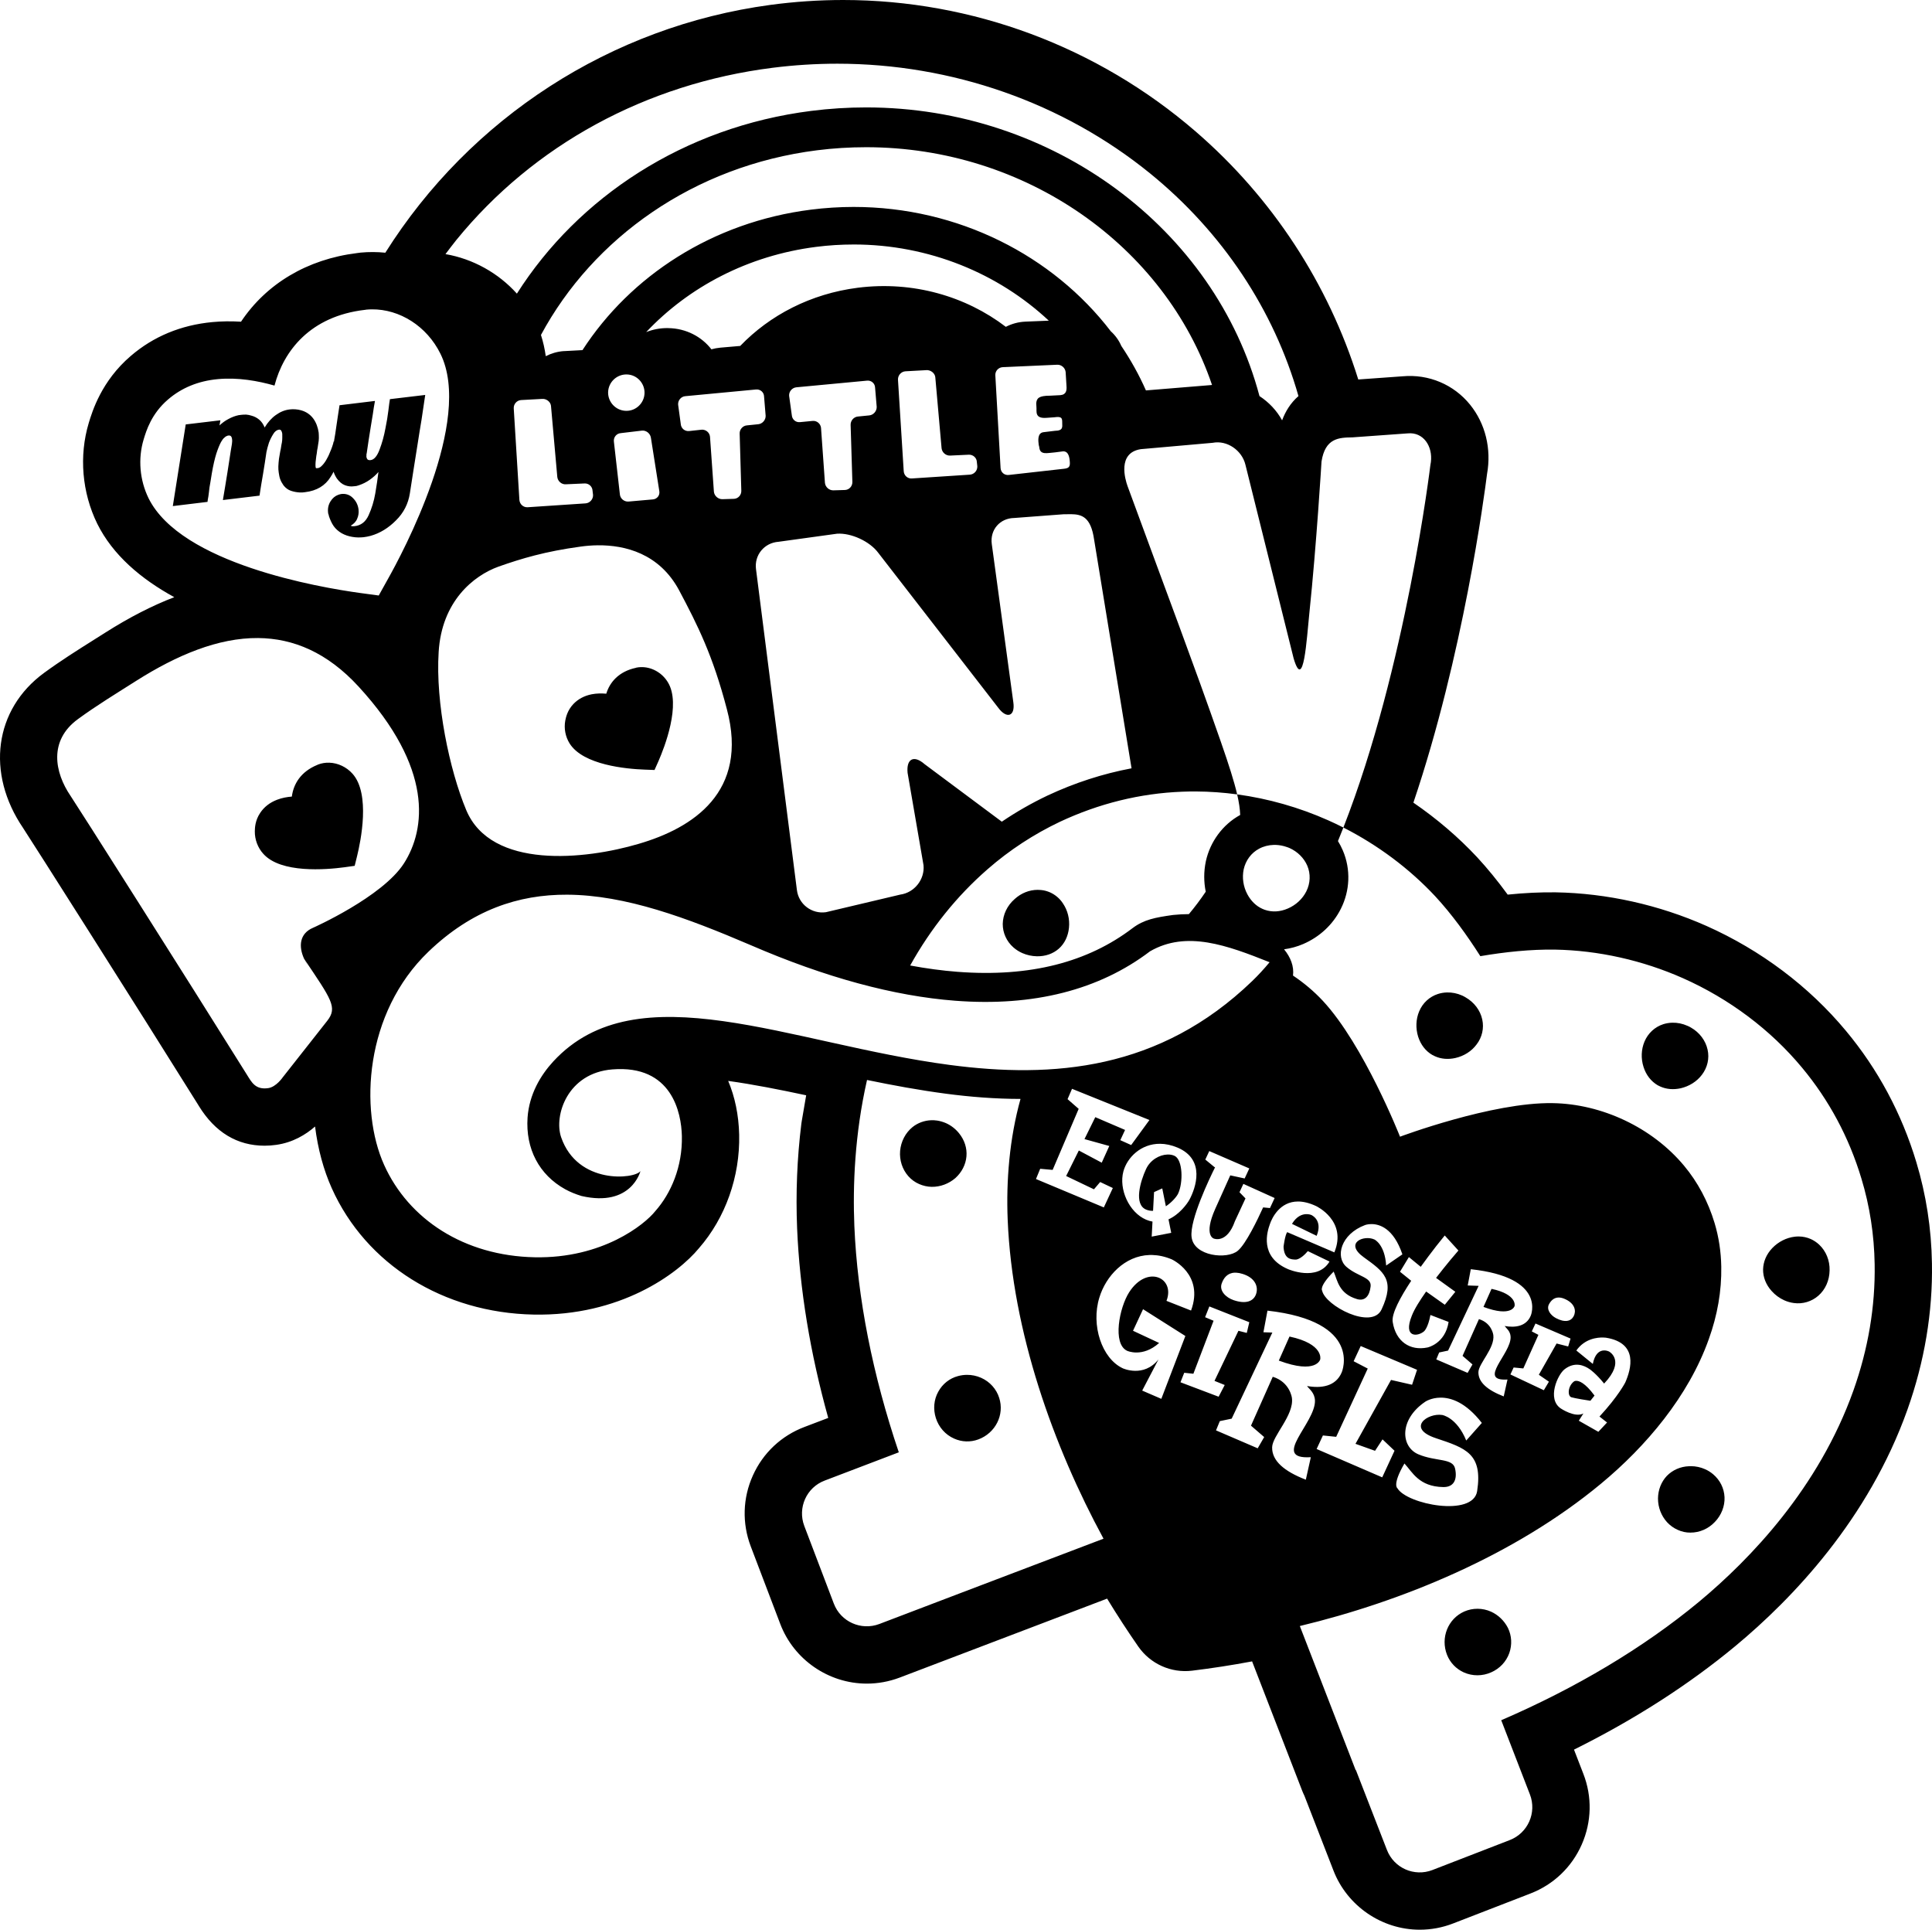 <?xml version="1.0" encoding="UTF-8" standalone="no"?>
<!-- Created with Inkscape (http://www.inkscape.org/) -->

<svg
   xmlns:dc="http://purl.org/dc/elements/1.1/"
   xmlns:cc="http://creativecommons.org/ns#"
   xmlns:rdf="http://www.w3.org/1999/02/22-rdf-syntax-ns#"
   xmlns:svg="http://www.w3.org/2000/svg"
   xmlns="http://www.w3.org/2000/svg"
   xmlns:sodipodi="http://sodipodi.sourceforge.net/DTD/sodipodi-0.dtd"
   xmlns:inkscape="http://www.inkscape.org/namespaces/inkscape"
   width="1000"
   height="998.646"
   viewBox="0 0 1000 998.646"
   id="svg2"
   version="1.1"
   inkscape:version="0.92.2 (5c3e80d, 2017-08-06)"
   sodipodi:docname="My_Little_Pony_Equestria_Girls_(2013)_(Print).svg">
  <defs
     id="defs4">
    <clipPath
       id="clipPath4152"
       clipPathUnits="userSpaceOnUse">
      <path
         inkscape:connector-curvature="0"
         id="path4154"
         d="M 45.002,672.005 H 489.005 V -1.52588e-5 H 45.002 Z" />
    </clipPath>
    <clipPath
       id="clipPath4736"
       clipPathUnits="userSpaceOnUse">
      <path
         inkscape:connector-curvature="0"
         id="path4738"
         d="m 223.445,127.557 h 38.894 v 18.464 h -38.894 z" />
    </clipPath>
    <clipPath
       id="clipPath4780"
       clipPathUnits="userSpaceOnUse">
      <path
         inkscape:connector-curvature="0"
         id="path4782"
         d="M 0,0 H 489.005 V 672.005 H 0 Z" />
    </clipPath>
    <clipPath
       clipPathUnits="userSpaceOnUse"
       id="clipPath4152-7">
      <path
         d="M 45.002,672.005 H 489.005 V -1.52588e-5 H 45.002 Z"
         id="path4154-2"
         inkscape:connector-curvature="0" />
    </clipPath>
    <clipPath
       clipPathUnits="userSpaceOnUse"
       id="clipPath4736-0">
      <path
         d="m 223.445,127.557 h 38.894 v 18.464 h -38.894 z"
         id="path4738-3"
         inkscape:connector-curvature="0" />
    </clipPath>
    <clipPath
       clipPathUnits="userSpaceOnUse"
       id="clipPath4780-9">
      <path
         d="M 0,0 H 489.005 V 672.005 H 0 Z"
         id="path4782-4"
         inkscape:connector-curvature="0" />
    </clipPath>
  </defs>
  <sodipodi:namedview
     id="base"
     pagecolor="#ffffff"
     bordercolor="#666666"
     borderopacity="1.0"
     inkscape:pageopacity="0.0"
     inkscape:pageshadow="2"
     inkscape:zoom="0.3535534"
     inkscape:cx="701.98582"
     inkscape:cy="393.33329"
     inkscape:document-units="px"
     inkscape:current-layer="layer1"
     showgrid="false"
     units="px"
     inkscape:window-width="1366"
     inkscape:window-height="705"
     inkscape:window-x="-8"
     inkscape:window-y="-8"
     inkscape:window-maximized="1" />
  <g
     inkscape:label="Layer 1"
     inkscape:groupmode="layer"
     id="layer1"
     transform="translate(0,-53.716)">
    <path
       style="fill:#000000;fill-opacity:1;fill-rule:nonzero;stroke:none;stroke-width:1.001"
       d="m 436.412,53.716 c -12.535,0 -25.233,0.861 -37.734,2.544 C 316.238,67.398 243.423,114.683 199.448,184.495 c -4.231,-0.43 -8.535,-0.455 -12.775,-0.055 -0.669,0.068 -1.325,0.154 -1.977,0.26 -25.824,3.208 -46.88,15.944 -59.947,35.501 -5.092,-0.311 -10.099,-0.248 -14.867,0.203 -16.25,1.538 -30.473,7.444 -42.198,17.517 -15.19,12.995 -19.935,28.705 -21.754,34.717 -5.096,17.005 -3.512,35.947 4.417,52.13 8.044,16.199 22.625,28.554 39.859,37.992 -11.415,4.372 -23.246,10.444 -35.61,18.279 -2.054,1.304 -4.105,2.594 -6.15,3.885 -8.364,5.271 -17.012,10.716 -25.64,17.022 -25.739,18.837 -30.192,51.864 -10.806,80.335 0.013,0.026 0.016,0.044 0.033,0.061 3.592,5.407 59.258,93.012 90.511,143.088 l 0.372,0.622 c 8.402,13.656 19.858,20.579 34.038,20.579 1.96,0 3.963,-0.141 5.948,-0.426 8.671,-1.197 15.368,-5.3 20.174,-9.501 1.461,11.653 4.428,22.553 8.676,31.999 17.708,39.386 57.736,64.413 104.455,65.325 44.691,0.895 74.551,-20.983 85.595,-34.374 13.681,-15.688 21.265,-37.017 20.792,-58.696 -0.243,-10.277 -2.22,-19.659 -5.684,-27.857 12.97,1.798 26.625,4.504 40.366,7.444 l -2.309,13.463 c -0.089,0.456 -0.152,0.92 -0.203,1.381 -2.186,17.678 -2.924,35.828 -2.178,54.009 1.325,31.534 6.729,64.43 16.107,98.111 l -12.255,4.662 c -11.981,4.512 -21.474,13.425 -26.74,25.108 -5.283,11.696 -5.663,24.738 -1.095,36.744 l 15.248,40.065 c 6.996,18.483 25.006,30.919 44.814,30.919 5.795,0 11.513,-1.043 17.04,-3.131 l 107.335,-40.853 c 5.155,8.466 10.538,16.745 16.103,24.756 6.276,9.041 17.013,13.877 27.933,12.53 10.217,-1.244 20.583,-2.842 31.009,-4.806 l 25.952,67.008 c 0.366,0.89 0.736,1.761 1.158,2.609 l 14.973,38.547 c 7.056,18.355 25.003,30.698 44.683,30.698 5.922,0 11.737,-1.083 17.276,-3.234 l 40.059,-15.514 c 11.947,-4.631 21.368,-13.63 26.527,-25.342 5.151,-11.708 5.445,-24.729 0.831,-36.578 l -4.844,-12.526 c 31.295,-15.556 59.33,-33.537 83.608,-53.665 29.45,-24.461 68.776,-65.528 88.968,-122.247 8.858,-24.925 13.136,-50.452 12.693,-75.782 -0.277,-17.925 -3.013,-35.563 -8.088,-52.354 -7.584,-25.181 -19.853,-48.04 -36.406,-67.908 -19.126,-23.012 -44.096,-41.789 -72.229,-54.324 -24.542,-10.899 -51.472,-16.911 -78.004,-17.38 -7.857,-0.102 -16.097,0.288 -24.861,1.183 -5.215,-7.141 -10.508,-13.617 -15.851,-19.39 -9.714,-10.388 -20.869,-19.926 -32.961,-28.205 25.816,-76.314 36.732,-159.037 38.121,-170.081 2.339,-13.034 -0.822,-26.016 -8.786,-35.884 -8.415,-10.405 -21.385,-15.904 -34.883,-14.681 l -22.982,1.652 C 687.59,200.575 658.566,156.042 618.847,121.747 568.03,77.87 503.237,53.716 436.412,53.716 Z m -3.062,32.965 c 59.326,0 116.856,20.162 161.895,56.74 37.552,30.524 64.159,70.73 76.834,115.268 -4.159,3.627 -6.785,8.03 -8.463,12.554 -2.759,-5.066 -6.827,-9.349 -11.713,-12.554 -22.962,-86.476 -106.78,-149.386 -203.618,-149.386 -9.428,0 -18.975,0.601 -28.363,1.795 -65.997,8.344 -120.723,44.75 -152.38,94.572 -9.612,-10.688 -22.729,-17.992 -36.963,-20.452 1.822,-2.435 3.669,-4.847 5.577,-7.247 40.075,-49.227 98.233,-80.907 163.735,-89.177 11.131,-1.405 22.381,-2.114 33.459,-2.114 z m 14.932,43.217 c 82.644,0 154.675,51.153 179.062,123.035 -0.304,0.026 -0.581,0.046 -0.884,0.092 l -33.328,2.736 c -3.551,-8.057 -7.843,-15.731 -12.742,-23.019 -1.241,-2.886 -3.104,-5.475 -5.454,-7.601 -29.974,-39.11 -78.922,-64.333 -133.098,-64.333 -7.342,0 -14.789,0.48 -22.118,1.408 -51.024,6.455 -93.408,34.37 -118.233,72.693 l -9.341,0.501 -0.444,0.008 c -3.321,0.261 -6.437,1.198 -9.216,2.624 -0.514,-3.764 -1.353,-7.445 -2.489,-10.982 27.009,-50.166 79.06,-87.483 142.853,-95.567 8.437,-1.074 16.98,-1.594 25.43,-1.594 z m -6.443,50.344 c 39.004,0 74.905,14.987 101.023,39.427 l -12.12,0.493 v 0.004 c -3.618,0.146 -7.04,1.1 -10.129,2.687 -20.691,-15.789 -48.009,-23.838 -76.57,-20.235 -24.454,3.107 -45.608,14.218 -60.907,30.123 l -10.325,0.892 c -1.565,0.146 -3.13,0.439 -4.589,0.853 -5.038,-6.537 -13.118,-10.842 -22.302,-10.97 l -0.575,-0.021 c -3.848,0 -7.519,0.75 -10.88,2.084 21.998,-23.303 52.615,-39.627 88.016,-44.114 6.417,-0.821 12.941,-1.222 19.359,-1.222 z M 192.407,213.81 c 14.5,-0.164 28.546,8.763 35.54,22.927 17.23,34.674 -19.74,103.515 -27.358,116.979 l -4.55,8.18 -9.441,-1.273 c -21.423,-2.927 -92.872,-15.174 -109.697,-49.042 -4.606,-9.412 -5.551,-20.48 -2.56,-30.428 1.368,-4.529 4.022,-13.324 12.628,-20.69 6.971,-6.003 15.578,-9.579 25.714,-10.534 10.417,-0.997 20.851,0.895 29.394,3.332 4.7,-17.95 18.491,-35.914 46.842,-39.194 h 0.123 l 0.462,-0.102 c 0.969,-0.093 1.937,-0.144 2.904,-0.154 z m 354.817,28.661 c 2.186,-0.094 4.154,1.649 4.355,3.835 l 0.434,7.149 c 0.17,2.207 -0.038,4.486 -3.191,4.763 l -5.258,0.268 c -5.935,0 -7.022,1.351 -7.214,3.993 l 0.104,1.844 c 0.247,2.216 -1.121,6.107 5.194,5.63 l 4.034,-0.285 c 4.09,-0.571 4.12,0.505 4.12,2.994 0,1.9 0.627,3.956 -3.795,4.007 l -5.71,0.69 c -3.447,0.29 -2.932,4.379 -2.663,6.564 l 0.264,1.04 c 0.303,4.495 4.107,3.14 8.219,2.863 l 4.073,-0.528 c 2.974,-0.158 3.456,3.307 3.571,5.966 0.085,2.318 -0.975,2.824 -3.156,3.054 l -28.461,3.195 c -2.284,0.256 -4.1,-1.356 -4.249,-3.563 l -2.714,-48.006 c -0.132,-2.203 1.589,-4.099 3.809,-4.214 z m -67.855,2.804 c 2.181,-0.23 4.495,1.439 4.738,3.629 l 3.256,36.805 c 0.264,2.19 2.22,3.889 4.456,3.774 l 9.609,-0.452 c 2.203,-0.102 4.111,1.573 4.189,3.776 l 0.242,2.212 c 0.085,2.262 -1.624,4.167 -3.852,4.337 l -29.996,1.965 c -2.211,0.187 -4.09,-1.501 -4.247,-3.751 l -2.97,-47.315 c -0.111,-2.216 1.556,-4.196 3.797,-4.388 z m -154.985,2.221 c 5.177,0.081 9.302,4.402 9.226,9.591 -0.085,5.168 -4.398,9.369 -9.566,9.245 -5.228,-0.098 -9.343,-4.405 -9.292,-9.582 0.119,-5.207 4.426,-9.349 9.632,-9.255 z m 124.445,3.205 c 2.173,-0.196 4.052,1.433 4.112,3.631 l 0.835,9.922 c 0.077,2.237 -1.695,4.245 -3.868,4.437 l -5.843,0.583 c -2.16,0.179 -3.876,2.156 -3.782,4.38 l 0.903,29.429 c 0.076,2.233 -1.611,4.104 -3.809,4.21 l -5.988,0.178 c -2.19,0.077 -4.184,-1.648 -4.402,-3.868 l -2.028,-28.471 c -0.239,-2.216 -2.237,-3.808 -4.384,-3.582 l -6.502,0.626 c -2.19,0.239 -4.077,-1.377 -4.239,-3.61 l -1.388,-10.045 c -0.128,-2.186 1.533,-4.155 3.752,-4.372 z m -57.478,4.576 c 2.228,-0.192 4.081,1.47 4.128,3.647 l 0.815,9.945 c 0.089,2.194 -1.687,4.204 -3.86,4.396 l -5.8,0.589 c -2.224,0.153 -3.933,2.185 -3.788,4.392 l 0.853,29.4 c 0.081,2.237 -1.589,4.111 -3.792,4.222 l -5.962,0.184 c -2.186,0.068 -4.192,-1.666 -4.431,-3.856 l -2.02,-28.491 c -0.217,-2.203 -2.237,-3.81 -4.406,-3.61 l -6.455,0.698 c -2.228,0.196 -4.111,-1.409 -4.269,-3.633 l -1.369,-10.018 c -0.162,-2.22 1.506,-4.218 3.721,-4.402 z m -171.25,2.828 -18.27,2.176 h -0.006 c -0.205,1.121 -0.469,3.11 -0.81,5.956 -0.341,2.816 -0.839,5.864 -1.5,9.063 -0.716,3.945 -1.746,7.656 -3.033,11.027 -1.27,3.468 -2.864,5.293 -4.636,5.493 -0.217,0.034 -0.421,0.033 -0.583,0.033 -0.175,-0.034 -0.449,-0.064 -0.649,-0.123 -0.23,-0.111 -0.477,-0.278 -0.618,-0.585 -0.17,-0.23 -0.224,-0.541 -0.301,-0.831 -0.051,-0.132 -0.055,-0.318 -0.055,-0.399 -0.026,-0.119 -4e-4,-0.249 0.055,-0.317 -0.051,-0.273 -0.051,-0.583 0,-0.821 0.026,-0.222 0.076,-0.447 0.131,-0.622 0.311,-2.245 0.653,-4.483 0.989,-6.703 0.315,-2.25 0.689,-4.486 1.064,-6.727 0.371,-2.309 0.767,-4.53 1.113,-6.779 0.337,-2.25 0.626,-4.478 1.095,-6.74 l -18.35,2.227 c -0.29,1.905 -0.581,3.892 -0.892,5.839 -0.324,1.951 -0.626,3.953 -0.882,5.935 -0.294,2.011 -0.536,3.979 -0.941,5.931 -0.03,0.383 -0.138,0.766 -0.147,1.103 l -0.174,-0.072 c -0.102,0.75 -0.422,1.645 -0.763,2.689 -0.366,1.018 -0.77,2.114 -1.295,3.26 -0.507,1.338 -1.21,2.616 -1.909,3.86 -0.805,1.317 -1.606,2.297 -2.403,3.013 -0.294,0.315 -0.611,0.54 -0.913,0.655 -0.294,0.187 -0.591,0.308 -0.941,0.321 -0.243,0.017 -0.447,0.051 -0.618,0.051 -0.141,0.026 -0.243,2.2e-4 -0.332,-0.051 -0.077,-0.153 -0.137,-0.32 -0.137,-0.401 -0.06,-0.128 -0.061,-0.234 -0.061,-0.315 -0.064,-0.571 -0.037,-1.421 0.021,-2.409 0.141,-0.988 0.265,-2.087 0.375,-3.174 0.047,-0.234 0.114,-0.502 0.131,-0.727 0,-0.2 0.053,-0.517 0.125,-0.768 0.047,-0.899 0.25,-1.844 0.42,-2.704 0.158,-0.89 0.227,-1.586 0.317,-2.081 0.2,-1.01 0.314,-1.997 0.323,-2.943 0.01,-0.954 -0.034,-1.917 -0.094,-2.833 -0.405,-2.778 -1.292,-5.233 -2.851,-7.347 -1.602,-2.105 -3.673,-3.479 -6.238,-4.208 -1.027,-0.311 -2.011,-0.422 -3.004,-0.516 -1.01,-0.077 -1.959,-0.051 -2.914,0.065 -2.557,0.294 -4.947,1.281 -7.167,2.896 -2.207,1.547 -4.175,3.767 -5.794,6.451 -0.686,-1.726 -1.668,-3.11 -2.839,-4.073 -1.219,-1.01 -2.535,-1.67 -3.932,-2.032 -0.886,-0.294 -1.79,-0.486 -2.761,-0.563 -0.937,0 -1.849,8.9e-4 -2.765,0.133 -0.179,0 -0.353,0.042 -0.536,0.084 -0.209,0 -0.406,-3.2e-4 -0.538,0.051 -1.879,0.379 -3.647,1.067 -5.411,2.03 -1.747,0.912 -3.281,2.065 -4.589,3.301 l 0.462,-2.657 -17.943,2.137 -6.68,42.259 17.955,-2.176 c 0.021,-0.473 0.196,-1.394 0.456,-2.847 0.175,-1.461 0.425,-2.991 0.557,-4.55 0.328,-1.892 0.754,-4.287 1.218,-7.35 0.729,-4.261 1.538,-7.685 2.356,-10.297 0.848,-2.561 1.645,-4.538 2.446,-5.999 0.294,-0.494 0.592,-0.946 0.864,-1.338 0.328,-0.401 0.656,-0.764 0.997,-0.989 0.298,-0.303 0.623,-0.567 0.972,-0.661 0.345,-0.166 0.618,-0.293 0.929,-0.301 0.52,-0.072 0.964,0.007 1.279,0.301 0.311,0.277 0.553,0.824 0.626,1.582 0.064,0.354 0.061,0.681 0.061,1.099 -0.043,0.494 -0.095,0.955 -0.133,1.42 -0.405,2.382 -0.813,4.775 -1.154,7.204 -0.366,2.369 -0.746,4.85 -1.117,7.202 -0.388,2.522 -0.839,4.963 -1.189,7.345 -0.388,2.386 -0.768,4.818 -1.206,7.225 l 18.96,-2.278 c 0.226,-1.858 0.619,-3.678 0.866,-5.591 0.281,-1.887 0.614,-3.775 0.976,-5.739 0.256,-1.811 0.582,-3.695 0.898,-5.587 0.286,-1.892 0.577,-3.714 0.841,-5.614 0.119,-0.631 0.345,-1.352 0.52,-2.221 0.243,-0.848 0.472,-1.734 0.774,-2.616 0.592,-1.589 1.352,-3.097 2.204,-4.456 0.805,-1.393 1.852,-2.172 2.99,-2.321 0.52,-0.085 0.933,0.115 1.167,0.524 0.243,0.379 0.443,0.899 0.528,1.543 0.043,0.422 0.044,0.978 0.018,1.541 0.038,0.605 -0.047,1.233 -0.055,1.867 -0.047,0.388 -0.072,0.77 -0.149,1.179 -0.124,0.439 -0.125,0.793 -0.227,1.095 -0.124,0.814 -0.273,1.564 -0.354,2.212 -0.153,0.614 -0.191,1.024 -0.272,1.275 -0.222,1.214 -0.436,2.496 -0.657,3.817 -0.171,1.338 -0.267,2.68 -0.327,3.971 0,0.584 -6e-4,1.108 0.025,1.615 0.051,0.507 0.131,1.031 0.174,1.572 0.183,1.24 0.375,2.42 0.784,3.502 0.409,1.082 1.001,2.134 1.721,3.148 1.103,1.372 2.399,2.319 3.831,2.779 1.478,0.494 2.89,0.757 4.441,0.855 h 1.512 c 0.511,-0.077 0.916,-0.098 1.359,-0.149 5.995,-0.707 10.417,-3.366 13.195,-7.882 0.597,-0.878 1.079,-1.772 1.582,-2.74 0.01,0.077 0.01,0.127 0.01,0.174 0.409,1.261 1,2.39 1.678,3.404 1.261,1.709 2.609,2.852 4.151,3.44 1.5,0.571 3.092,0.797 4.703,0.546 0.396,-0.021 0.887,-0.119 1.271,-0.141 0.426,-0.166 0.814,-0.243 1.193,-0.354 2.015,-0.677 3.877,-1.581 5.649,-2.829 1.743,-1.223 3.259,-2.578 4.533,-4.065 -0.226,1.504 -0.452,3.213 -0.69,5.139 -0.273,1.922 -0.583,3.89 -0.937,5.901 -0.694,4.095 -1.883,7.869 -3.438,11.312 -1.551,3.46 -4.014,5.382 -7.448,5.706 -0.098,0.008 -0.268,0.007 -0.409,0.012 -0.158,0.051 -0.342,10e-5 -0.462,-0.004 -0.196,0 -0.323,5.6e-4 -0.506,-0.102 -0.217,-0.017 -0.315,-0.14 -0.46,-0.17 1.568,-0.912 2.785,-2.11 3.369,-3.678 0.648,-1.461 0.857,-3.049 0.682,-4.587 -0.034,-0.107 0,-0.132 0,-0.188 -0.03,-0.026 -0.029,-0.076 -0.029,-0.149 -0.324,-2.194 -1.232,-4.078 -2.873,-5.706 -1.568,-1.623 -3.541,-2.313 -5.833,-2.122 -0.298,0.043 -0.579,0.093 -0.857,0.17 -0.277,0.077 -0.545,0.166 -0.89,0.268 -1.67,0.601 -3.021,1.755 -4.022,3.383 -1.048,1.666 -1.496,3.58 -1.283,5.634 0.038,0.183 0.038,0.336 0.051,0.503 0.034,0.141 0.033,0.289 0.127,0.438 0.055,0.141 0.077,0.334 0.166,0.461 0.06,0.132 0.061,0.299 0.065,0.473 0.695,2.105 1.508,3.881 2.53,5.342 1.035,1.449 2.425,2.671 4.091,3.651 1.708,0.963 3.583,1.581 5.548,1.901 1.96,0.354 3.903,0.355 5.88,0.154 0.541,-0.102 1.159,-0.196 1.785,-0.285 0.579,-0.153 1.243,-0.298 1.844,-0.426 4.759,-1.342 9.135,-4.001 13.051,-7.951 3.992,-3.924 6.396,-8.642 7.227,-14.108 0.665,-4.201 1.317,-8.495 1.969,-12.65 0.665,-4.201 1.351,-8.432 2.024,-12.74 0.673,-4.205 1.308,-8.479 2.049,-12.714 0.626,-4.252 1.277,-8.521 1.895,-12.726 z m 61.189,2.053 c 1.918,0.18 3.679,1.671 3.899,3.598 l 3.271,36.817 c 0.247,2.19 2.237,3.932 4.423,3.766 l 9.654,-0.43 c 2.182,-0.132 4.09,1.567 4.167,3.792 l 0.26,2.182 c 0.068,2.237 -1.682,4.188 -3.889,4.337 l -29.924,1.998 c -2.245,0.162 -4.129,-1.522 -4.312,-3.772 l -2.923,-47.327 c -0.153,-2.203 1.517,-4.198 3.762,-4.368 l 10.784,-0.587 c 0.276,-0.03 0.553,-0.032 0.827,-0.006 z m 50.99,16.404 c 2.173,-0.213 4.261,1.44 4.619,3.643 l 4.363,27.689 c 0.366,2.19 -1.171,4.108 -3.361,4.275 l -12.581,1.107 c -2.245,0.166 -4.266,-1.516 -4.47,-3.702 l -3.101,-27.333 c -0.273,-2.228 1.351,-4.206 3.567,-4.376 z m 397.815,1.375 c 7.732,0.207 12.04,8.219 10.266,16.447 0,0 -12.568,104.62 -45.028,187.599 -2.611,-1.326 -5.255,-2.586 -7.929,-3.776 -15.07,-6.7 -31,-11.211 -47.055,-13.389 0.962,4.144 1.458,7.58 1.57,10.655 -9.208,5.045 -15.552,13.994 -17.738,23.794 l -0.033,0.147 -0.031,0.149 c -1.082,5.225 -1.07,10.514 -0.031,15.622 -2.747,4.082 -5.656,7.945 -8.717,11.598 -2.707,0.02 -5.443,0.155 -8.193,0.446 -9.109,1.269 -15.112,2.369 -21.011,6.848 -22.98,17.463 -52.745,25.48 -90.671,22.56 -7.802,-0.601 -15.943,-1.694 -24.39,-3.262 10.678,-19.193 24.13,-35.927 40.035,-49.799 11.402,-9.974 24.044,-18.184 37.431,-24.554 20.255,-9.493 41.588,-14.76 63.42,-15.591 2.349,-0.093 4.705,-0.132 7.065,-0.119 7.08,0.037 14.2,0.545 21.295,1.508 -1.569,-6.757 -4.302,-15.316 -8.371,-27.01 -14.542,-41.695 -27.409,-75.376 -48.389,-132.597 -1.15,-3.234 -5.425,-17.184 6.918,-19.05 l 37.145,-3.285 c 7.512,-1.474 15.206,3.937 16.979,11.359 l 24.947,100.204 c 5.232,17.695 6.745,-10.153 8.121,-23.246 3.749,-35.909 6.31,-78.62 6.31,-78.62 1.913,-12.164 8.943,-12.414 15.986,-12.517 l 28.508,-2.055 c 0.545,-0.058 1.076,-0.078 1.592,-0.065 z m -175.726,41.875 c 5.617,0.07 10.248,1.46 11.93,13.082 l 19.386,118.434 c -14.904,2.803 -29.474,7.525 -43.489,14.093 l -0.039,0.019 -0.041,0.018 c -8.139,3.873 -16.031,8.376 -23.582,13.49 L 478.557,449.165 c -5.509,-4.832 -9.505,-2.822 -8.79,4.511 l 8.248,47.806 c 0.707,7.307 -4.696,14.184 -11.998,15.194 l -38.559,9.122 c -7.303,1.014 -14.065,-4.121 -14.977,-11.449 L 391.314,348.318 c -0.98,-7.337 4.278,-13.712 11.666,-14.224 l 30.293,-4.179 c 7.32,-0.473 16.946,3.971 21.326,9.91 l 62.05,80.106 c 4.376,5.982 8.888,4.588 7.857,-2.71 l -11.167,-81.993 c -0.98,-7.303 4.188,-13.332 11.601,-13.447 l 25.407,-1.916 c 1.377,-0.015 2.726,-0.069 4.022,-0.053 z M 309.491,335.915 c 13.909,-0.126 31.769,4.15 42.03,23.318 9.599,18.053 17.461,33.746 24.709,61.496 11.444,42.94 -17.69,61.538 -45.675,69.693 -27.601,8.172 -76.307,13.387 -89.234,-17.478 -8.683,-20.754 -15.943,-55.543 -14.273,-81.793 1.568,-26.238 18.014,-39.545 31.056,-44.228 11.683,-4.112 23.996,-7.839 42.53,-10.348 2.647,-0.369 5.647,-0.632 8.856,-0.661 z m -175.894,47.996 c 18.194,0.156 35.787,7.439 52.028,25.145 38.73,42.185 34.792,73.736 23.463,91.461 -11.163,17.392 -47.067,33.346 -47.067,33.346 -7.003,2.96 -7.558,9.604 -4.617,16.04 14.108,21.011 17.444,25.138 11.957,32.122 l -23.011,29.22 c 0,0 -3.406,5.015 -7.53,5.594 -6.621,0.925 -8.538,-2.973 -11.099,-7.081 C 96.656,559.98 38.74,468.775 36.52,465.6 c -8.274,-12.147 -11.404,-28.603 3.794,-39.715 9.787,-7.158 19.876,-13.268 30.196,-19.83 21.075,-13.343 42.468,-22.322 63.088,-22.145 z m 198.118,15.049 c -0.772,0.023 -1.545,0.106 -2.311,0.256 l -0.276,0.111 c -8.901,1.917 -13.542,7.507 -15.319,13.387 -2.412,-0.196 -4.966,-0.195 -7.519,0.295 -3.86,0.763 -7.044,2.467 -9.511,5.049 -3.123,3.298 -3.86,6.907 -4.196,8.573 -0.75,4.026 0.047,8.303 2.237,11.819 7.013,11.21 29.424,13.204 38.823,13.553 l 5.135,0.192 2.104,-4.72 c 2.897,-6.694 11.927,-29.327 4.726,-40.806 -3.087,-4.973 -8.487,-7.867 -13.893,-7.708 z m -161.229,49.462 c -2.004,-0.071 -4.011,0.242 -5.905,0.97 l -0.282,0.145 c -8.76,3.558 -12.428,10.069 -13.242,16.418 -2.493,0.205 -5.099,0.657 -7.63,1.637 -3.788,1.44 -6.731,3.744 -8.768,6.824 -2.642,3.937 -2.722,7.747 -2.765,9.49 -0.06,4.218 1.511,8.516 4.4,11.682 9.088,10.17 32.373,8.223 41.955,6.953 l 5.334,-0.749 1.279,-5.194 c 1.79,-7.35 6.988,-32.02 -2.407,-42.476 -3.167,-3.533 -7.561,-5.545 -11.969,-5.7 z m 524.853,33.563 c 17.886,9.085 34.194,21.294 47.515,35.552 8.573,9.267 16.386,20.042 23.365,31.009 12.799,-2.181 26.047,-3.57 38.616,-3.391 22.441,0.401 45.368,5.509 66.365,14.836 23.962,10.673 45.235,26.655 61.469,46.173 14.009,16.804 24.385,36.157 30.802,57.499 4.325,14.248 6.603,29.134 6.846,44.273 0.375,21.909 -3.348,43.885 -10.984,65.372 -17.972,50.477 -53.439,87.341 -79.979,109.39 -28.696,23.771 -63.677,44.592 -102.321,61.256 l 14.857,38.424 c 3.63,9.378 -1.026,19.949 -10.417,23.592 l -40.047,15.505 c -9.374,3.626 -19.928,-0.993 -23.563,-10.43 l -16.054,-41.304 c -0.009,0.048 -0.073,0.057 -0.115,0.057 l -28.903,-74.586 c 52.735,-12.688 111.085,-36.513 155.857,-73.641 23.195,-19.203 45.329,-45.215 55.845,-74.883 4.401,-12.216 6.655,-24.788 6.437,-37.421 -0.136,-7.827 -1.294,-15.399 -3.463,-22.616 -3.332,-11.078 -8.748,-21.24 -15.808,-29.668 -16.519,-19.812 -42.645,-32.011 -68.06,-32.378 -31.265,-0.524 -78.952,17.368 -78.952,17.368 0,0 -18.686,-47.452 -39.951,-70.319 -4.556,-4.897 -9.771,-9.273 -15.434,-13.068 0.575,-4.734 -1.173,-9.377 -4.63,-13.596 3.435,-0.464 6.77,-1.378 9.846,-2.704 l 0.002,0.006 c 0.012,-0.005 0.022,-0.013 0.033,-0.018 0.013,-0.006 0.028,-0.008 0.041,-0.014 l -0.002,-0.006 c 8.374,-3.614 15.293,-9.905 19.482,-18.236 l 0.002,-0.002 v -0.002 c 4.69,-9.332 5.215,-20.338 1.025,-30.149 l -0.006,-0.018 -0.008,-0.018 c -0.729,-1.698 -1.573,-3.317 -2.519,-4.853 0.952,-2.313 1.892,-4.64 2.812,-6.991 z m -36.035,8.983 c 0.384,-0.009 0.77,-0.005 1.156,0.01 1.853,0.073 3.722,0.429 5.534,1.072 0.494,0.136 1.01,0.362 1.47,0.546 4.171,1.866 7.487,5.184 9.183,9.134 1.798,4.21 1.609,9.09 -0.504,13.295 -1.96,3.899 -5.38,7.072 -9.56,8.866 -4.026,1.747 -8.165,1.981 -11.991,0.643 -0.405,-0.145 -0.741,-0.268 -1.124,-0.456 -3.281,-1.444 -5.949,-4.057 -7.828,-7.542 -2.139,-4.001 -2.803,-8.632 -1.916,-12.91 1.031,-4.623 3.869,-8.499 7.951,-10.677 2.323,-1.251 4.942,-1.916 7.63,-1.981 z m -122.273,23.256 c -4.244,0.021 -8.469,1.679 -11.817,4.736 -3.89,3.37 -6.127,8.096 -6.195,12.927 -0.017,4.576 1.968,8.999 5.505,12.114 1.389,1.231 2.919,2.19 4.636,2.957 2.314,1.014 4.933,1.61 7.536,1.648 4.414,0.072 8.339,-1.291 11.369,-3.954 2.982,-2.659 4.764,-6.37 5.233,-10.759 0.469,-4.512 -0.649,-9.029 -3.133,-12.667 -1.623,-2.514 -3.976,-4.473 -6.613,-5.671 -1.491,-0.652 -3.067,-1.099 -4.703,-1.24 -0.604,-0.065 -1.212,-0.095 -1.819,-0.092 z m -243.518,2.507 c 30.342,0.137 62.232,12.064 94.83,26.019 39.061,16.918 74.543,26.436 106,28.858 40.697,3.134 74.65,-5.619 100.912,-25.575 18.913,-10.92 39.963,-3.08 61.881,5.653 -2.911,3.505 -5.908,6.769 -8.999,9.744 -47.955,46.187 -103.044,50.477 -156.602,43.401 -82.613,-10.916 -161.585,-48.877 -205.112,-1.85 -6.668,7.23 -12.488,17.064 -13.357,29.05 -1.108,16.169 5.991,29.683 19.468,37.135 2.71,1.487 5.53,2.603 8.457,3.498 25.867,5.961 30.51,-12.902 30.51,-12.902 -2.863,4.15 -32.548,7.252 -41.078,-17.558 -3.792,-11.193 3.269,-33.208 26.541,-35.057 30.831,-2.484 35.705,22.491 35.974,34.494 0.345,15.867 -5.642,29.707 -13.78,38.872 -5.552,7 -27.435,24.555 -62.36,23.86 -36.612,-0.707 -65.35,-19.714 -77.996,-47.839 -12.782,-28.355 -10.141,-78.529 22.957,-110.301 22.536,-21.633 46.613,-29.615 71.754,-29.501 z m -135.939,33.559 c 0.449,0.937 0.97,1.866 1.556,2.779 z m 591.353,17.034 c -1.585,0.045 -3.155,0.31 -4.668,0.796 -4.346,1.402 -7.901,4.665 -9.703,9.003 -1.709,4.052 -1.865,8.735 -0.536,13.064 1.351,4.21 3.889,7.486 7.37,9.497 0.46,0.247 0.918,0.486 1.408,0.686 3.127,1.415 6.765,1.7 10.467,0.886 4.448,-1.001 8.39,-3.473 10.997,-6.993 2.876,-3.715 3.95,-8.46 2.949,-12.947 -1.01,-4.742 -4.164,-8.906 -8.68,-11.484 -0.524,-0.311 -1.116,-0.638 -1.746,-0.919 -2.532,-1.132 -5.217,-1.666 -7.859,-1.59 z m 116.647,15.657 c -1.58,0.038 -3.146,0.294 -4.656,0.768 -4.376,1.406 -7.942,4.703 -9.744,9.032 -1.692,4.039 -1.883,8.705 -0.499,13.05 1.325,4.222 3.889,7.469 7.345,9.523 0.435,0.205 0.921,0.461 1.402,0.682 3.161,1.406 6.758,1.687 10.491,0.882 4.44,-1.035 8.381,-3.503 11.005,-6.997 2.85,-3.741 3.954,-8.462 2.927,-13.004 -1.027,-4.695 -4.151,-8.884 -8.629,-11.427 -0.588,-0.337 -1.188,-0.674 -1.797,-0.899 -2.535,-1.137 -5.211,-1.675 -7.845,-1.611 z m -416.798,29.638 c 13.256,2.737 26.902,5.265 40.788,7.1 12.642,1.67 25.589,2.693 38.655,2.71 -5.723,20.526 -7.469,42.344 -6.643,62.489 2.377,58.086 23.751,117.425 49.605,165.094 l -74.777,28.428 -41.259,15.718 c -9.446,3.566 -20.001,-1.17 -23.559,-10.565 l -15.27,-40.137 c -3.592,-9.425 1.133,-19.983 10.557,-23.524 l 38.352,-14.619 c -13.506,-39.931 -21.448,-79.884 -23.011,-117.161 -0.844,-20.696 0.147,-47.349 6.562,-75.534 z m 106.101,4.572 40.069,16.148 -9.454,12.959 -5.62,-2.528 2.466,-5.299 -15.419,-6.609 -5.594,11.351 12.845,3.567 -3.915,8.641 -11.854,-6.306 -6.566,13.203 14.394,6.881 3.221,-3.77 6.553,3.105 -4.662,10.035 -35.115,-14.687 2.176,-5.305 6.447,0.581 13.477,-31.59 -5.753,-5.023 z m -72.984,16.265 c -3.485,0.146 -6.868,1.373 -9.595,3.565 -3.617,2.944 -5.948,7.384 -6.4,12.266 -0.405,4.815 1.134,9.59 4.257,13.127 1.572,1.768 3.435,3.128 5.591,4.061 2.003,0.882 4.213,1.402 6.484,1.449 4.465,0.051 8.824,-1.564 12.292,-4.55 3.298,-2.995 5.352,-6.964 5.714,-11.242 0.366,-4.21 -1.013,-8.466 -3.817,-11.912 -1.807,-2.254 -4.163,-4.099 -6.787,-5.266 -1.44,-0.614 -2.961,-1.083 -4.525,-1.326 -0.571,-0.086 -1.143,-0.141 -1.715,-0.168 -0.5,-0.024 -1,-0.025 -1.498,-0.004 z m 118.598,12.188 c 2.806,0.026 5.839,0.633 9.048,1.989 14.623,6.259 9.274,20.988 6.16,26.86 -1.241,2.284 -5.24,7.722 -10.882,10.262 l 1.408,6.977 -10.106,1.955 0.411,-7.781 c -1.084,-0.185 -2.194,-0.504 -3.33,-0.989 -8.824,-3.779 -14.194,-15.801 -11.744,-24.949 1.894,-7.1 9.016,-14.417 19.036,-14.323 z m 25.426,3.768 20.72,8.985 -2.407,5.19 -7.44,-1.605 -7.843,17.46 c -6.089,13.796 -0.682,15.252 -0.682,15.252 0,0 6.757,2.856 10.933,-9.011 l 5.463,-11.764 -3.101,-3.209 2.01,-4.316 16.183,7.315 -2.421,5.194 -3.541,-0.336 c -2.867,6.353 -8.956,18.991 -13.094,22.417 -5.471,4.657 -22.76,2.914 -23.936,-7.069 -1.121,-8.705 9.417,-30.652 12.157,-36.097 l -0.405,-0.188 -4.648,-3.823 z m -21.688,1.791 c -4.049,0.147 -8.795,2.725 -11.019,7.489 -2.927,6.268 -6.557,18.386 0.111,21.044 1.166,0.466 2.343,0.646 3.502,0.61 l 0.512,-9.701 4.247,-1.914 1.867,9.255 c 3.212,-2.111 5.654,-5.085 6.347,-6.562 2.689,-5.752 2.445,-17.542 -1.871,-19.548 -1.076,-0.501 -2.348,-0.722 -3.698,-0.673 z m 67.648,24.31 c 2.656,0.005 5.741,0.685 9.308,2.348 0,0 16.238,7.563 9.468,23.975 l -24.415,-10.469 c -1.176,1.679 -1.877,7.554 -1.877,7.554 0.298,6.468 3.932,6.599 6.339,6.65 0,0 2.483,0.09 6.224,-4.384 l 11.228,5.403 c -6.28,10.528 -21.431,3.942 -21.431,3.942 -15.091,-6.442 -10.771,-19.617 -9.382,-23.444 1.029,-3.019 5.052,-11.595 14.539,-11.576 z m 4.149,6.539 c -2.037,0.075 -4.892,1.035 -7.296,5.037 l 12.761,6.191 c 3.374,-8.262 -2.79,-10.81 -2.79,-10.81 0,1e-5 -1.091,-0.477 -2.675,-0.418 z m 33.692,5.147 c 4.163,-0.053 11.545,1.998 16.156,15.663 l -8.406,5.794 c -0.673,-10.967 -6.042,-13.467 -6.042,-13.467 -5.466,-2.556 -15.872,1.751 -5.518,9.194 10.371,7.456 16.357,11.643 9.187,26.995 -5.002,10.763 -29.202,-1.92 -30.774,-9.777 0,0 -1.765,-2.013 5.989,-9.818 1.977,4.576 2.634,11.432 12.067,14.235 4.039,1.206 6.506,-1.542 7.047,-6.527 0.601,-4.866 -6.537,-5.011 -12.464,-10.115 -5.961,-5.109 -3.05,-16.94 9.638,-21.695 0,0 1.228,-0.457 3.121,-0.481 z m 38.076,5.898 7.077,7.785 c -5.633,6.425 -11.568,14.163 -11.568,14.163 l 9.979,7.192 -5.454,6.705 -9.664,-6.846 c -3.191,4.555 -6.037,8.969 -7.438,12.599 -4.653,11.649 3.254,10.761 6.42,7.945 0,0 2.017,-1.788 3.244,-8.4 l 9.408,3.604 c -1.781,11.334 -10.925,13.209 -10.925,13.209 -9.058,1.896 -16.459,-3.119 -18.006,-13.17 -0.733,-4.231 3.953,-12.852 9.564,-21.343 l -5.794,-4.677 4.601,-7.589 6.132,5.033 c 0,0 6.366,-8.897 12.425,-16.209 z m 183.288,0.512 c -0.717,-0.008 -1.442,0.032 -2.169,0.121 -4.299,0.524 -8.435,2.609 -11.592,5.894 -3.059,3.221 -4.636,7.021 -4.756,11.009 -0.047,4.018 1.456,7.896 4.413,11.185 1.828,2.066 4.103,3.727 6.592,4.847 1.551,0.69 3.183,1.148 4.879,1.386 4.631,0.648 9.27,-0.758 12.726,-3.788 3.656,-3.179 5.736,-7.934 5.817,-13.09 0.141,-5.173 -1.859,-10.013 -5.417,-13.357 -1.287,-1.172 -2.732,-2.172 -4.351,-2.888 -1.901,-0.84 -3.992,-1.296 -6.144,-1.32 z m -334.717,9.582 c 3.201,0.078 6.583,0.78 10.096,2.243 0,0 16.962,7.699 10.025,26.506 l -12.718,-5.012 c 4.67,-11.951 -10.009,-18.921 -19.31,-4.464 -5.062,7.878 -8.816,26.701 -1.044,30.319 0,0 7.895,3.672 16.553,-4.061 l -13.52,-6.314 5.196,-11.162 21.899,13.868 -12.44,32.523 -9.902,-4.275 8.428,-16.122 c -7.716,9.612 -18.475,4.589 -18.475,4.589 -10.873,-5.075 -16.553,-22.351 -12.122,-36.604 3.385,-11.164 13.123,-21.63 25.974,-22.03 0.45,-0.014 0.904,-0.015 1.361,-0.004 z m 164.914,7.362 c 39.463,4.278 31.052,24.017 31.052,24.017 -2.335,5.62 -8.128,6.336 -13.522,5.377 0.75,1.129 2.986,2.543 3.084,5.679 0.23,8.747 -17.43,22.984 -1.623,22.012 l -1.948,8.739 c -8.402,-3.247 -13.208,-7.334 -13.097,-12.583 0.111,-4.465 8.585,-12.457 7.716,-19.185 0,0 -0.715,-6.178 -7.438,-8.236 l -8.489,19.015 5.135,4.437 -2.515,4.37 -16.216,-6.965 1.496,-3.592 4.615,-0.972 15.808,-33.502 -5.649,-0.199 z m -122.2,1.791 c 0.253,-0.01 0.514,-0.007 0.784,0.006 0.997,0.048 2.11,0.255 3.354,0.653 6.562,2.041 8.198,6.702 6.92,10.409 -1.261,3.694 -5.187,5.369 -11.676,3.137 -4.018,-1.389 -7.416,-4.854 -6.138,-8.539 1.013,-2.908 2.957,-5.522 6.756,-5.665 z m 132.934,8.373 -4.167,9.349 c 14.67,5.479 16.101,-0.485 16.101,-0.485 0,0 1.526,-5.996 -11.934,-8.864 z m 34.697,4.484 c 1.096,-0.016 2.368,0.29 3.85,1.038 4.687,2.314 5.353,6.011 3.96,8.657 -1.389,2.625 -4.525,3.427 -9.165,0.964 -2.872,-1.513 -5.011,-4.538 -3.61,-7.163 1.005,-1.869 2.554,-3.461 4.965,-3.496 z m -180.749,4.617 20.677,8.164 -1.304,5.54 -4.323,-1.101 -12.388,25.919 5.287,2.135 -3.152,6.062 -19.748,-7.474 1.946,-4.916 4.734,0.503 10.448,-27.427 -4.384,-1.84 z m 30.076,2.174 c 49.663,5.611 38.465,31.854 38.465,31.854 -3.098,7.495 -10.792,8.431 -17.98,7.153 0.98,1.491 3.979,3.387 4.099,7.554 0.315,11.64 -23.198,30.563 -2.137,29.28 l -2.591,11.645 c -11.223,-4.333 -17.594,-9.784 -17.44,-16.776 0.111,-5.922 11.399,-16.565 10.244,-25.512 0,0 -0.96,-8.223 -9.92,-10.98 l -11.269,25.305 6.83,5.905 -3.357,5.815 -21.576,-9.28 1.967,-4.785 6.14,-1.279 21.048,-44.562 -4.615,-0.153 z m 138.718,6.662 18.154,7.788 -1.23,4.087 -5.995,-1.529 -9.187,16.169 5.215,3.596 -2.628,4.413 -17.304,-8.156 1.67,-3.608 5.016,0.485 7.806,-17.374 -3.426,-1.789 z m -127.316,6.742 -5.53,12.444 c 19.54,7.299 21.431,-0.63 21.431,-0.63 0,0 2.036,-7.98 -15.901,-11.815 z m 162.396,0.504 c 1.001,0.027 1.609,0.131 1.609,0.131 16.578,2.799 12.896,16.072 9.781,23.158 0,0 -3.578,7.08 -13.344,17.612 l 3.928,3.076 -4.507,4.816 -10.115,-5.739 2.372,-3.747 c -4.406,2.339 -11.703,-2.595 -11.703,-2.595 -7.32,-4.93 -1.594,-17.613 2.01,-20.319 5.168,-3.967 9.959,-2.104 13.006,0.039 0,0 3.079,2.061 7.417,7.395 11.282,-11.879 2.599,-16.553 2.599,-16.553 0,0 -6.48,-3.464 -8.457,6.386 l -8.522,-6.94 c 4.372,-6.19 10.924,-6.803 13.927,-6.723 z m -125.534,4.409 29.161,12.302 -2.579,7.734 -10.89,-2.493 -18.399,33.064 10.125,3.612 3.872,-5.917 6.205,5.888 -6.361,13.762 -33.958,-14.662 3.258,-7.012 6.877,0.706 16.328,-35.321 -7.3,-3.799 z m -203.88,14.912 c -1.532,0.015 -3.069,0.225 -4.578,0.637 -4.355,1.163 -8.022,4.065 -10.221,8.117 -2.279,4.124 -2.686,8.999 -1.224,13.614 1.517,4.742 4.93,8.629 9.451,10.614 3.971,1.794 8.436,1.938 12.509,0.438 8.862,-3.268 13.661,-12.726 10.819,-21.508 -1.444,-4.606 -4.849,-8.373 -9.331,-10.375 -2.338,-1.044 -4.872,-1.562 -7.425,-1.537 z m 315.312,3.097 c -0.667,0.034 -0.991,0.278 -0.991,0.278 -3.276,2.42 -3.502,7.524 -1.41,8.223 0,0 2.203,0.673 9.855,1.807 l 2.129,-2.681 c -4.989,-6.767 -8.116,-7.702 -9.584,-7.626 z m -70.207,8.696 c 5.418,-0.066 13.148,2.376 21.467,13.092 l -8.074,9.097 c -4.947,-12.075 -12.458,-13.221 -12.458,-13.221 -7.61,-1.163 -18.705,6.867 -3.256,12.014 15.441,5.134 24.329,7.99 21.359,27.394 -2.088,13.587 -36.365,6.837 -41.248,-1.463 10e-6,0 -2.897,-1.713 3.621,-12.837 4.137,4.516 7.529,11.976 20.069,12.202 5.373,0.111 7.382,-3.731 6.163,-9.466 -1.121,-5.645 -9.859,-3.604 -19.032,-7.485 -9.165,-3.886 -10.073,-18.028 3.625,-27.257 0,10e-6 2.982,-2.011 7.763,-2.069 z m 129.76,35.469 c -0.355,-0.002 -0.709,0.006 -1.064,0.025 -4.431,0.158 -8.506,1.969 -11.463,4.994 -2.914,3.089 -4.545,7.256 -4.587,11.713 0,4.593 1.674,8.93 4.691,12.27 1.559,1.674 3.429,3.034 5.512,3.954 2.062,0.942 4.312,1.453 6.549,1.424 4.717,0.03 9.339,-1.968 12.65,-5.487 3.4,-3.494 5.242,-8.211 5.037,-12.855 -0.226,-4.644 -2.339,-8.854 -5.927,-11.883 -1.27,-1.048 -2.638,-1.942 -4.181,-2.603 -2.244,-1.007 -4.73,-1.538 -7.217,-1.553 z M 764.786,886.274 c -2.365,-0.009 -4.719,0.469 -6.901,1.425 -8.466,3.771 -12.365,13.622 -8.905,22.421 1.623,4.107 4.755,7.315 8.735,9.108 4.448,1.968 9.599,1.969 14.124,-0.059 4.423,-1.947 7.754,-5.48 9.365,-9.941 1.525,-4.346 1.278,-9.016 -0.716,-13.072 -1.905,-3.715 -5.01,-6.702 -8.743,-8.389 -2.22,-0.991 -4.595,-1.485 -6.959,-1.494 z"
       id="path16265"
       inkscape:connector-curvature="0" />
  </g>
</svg>
